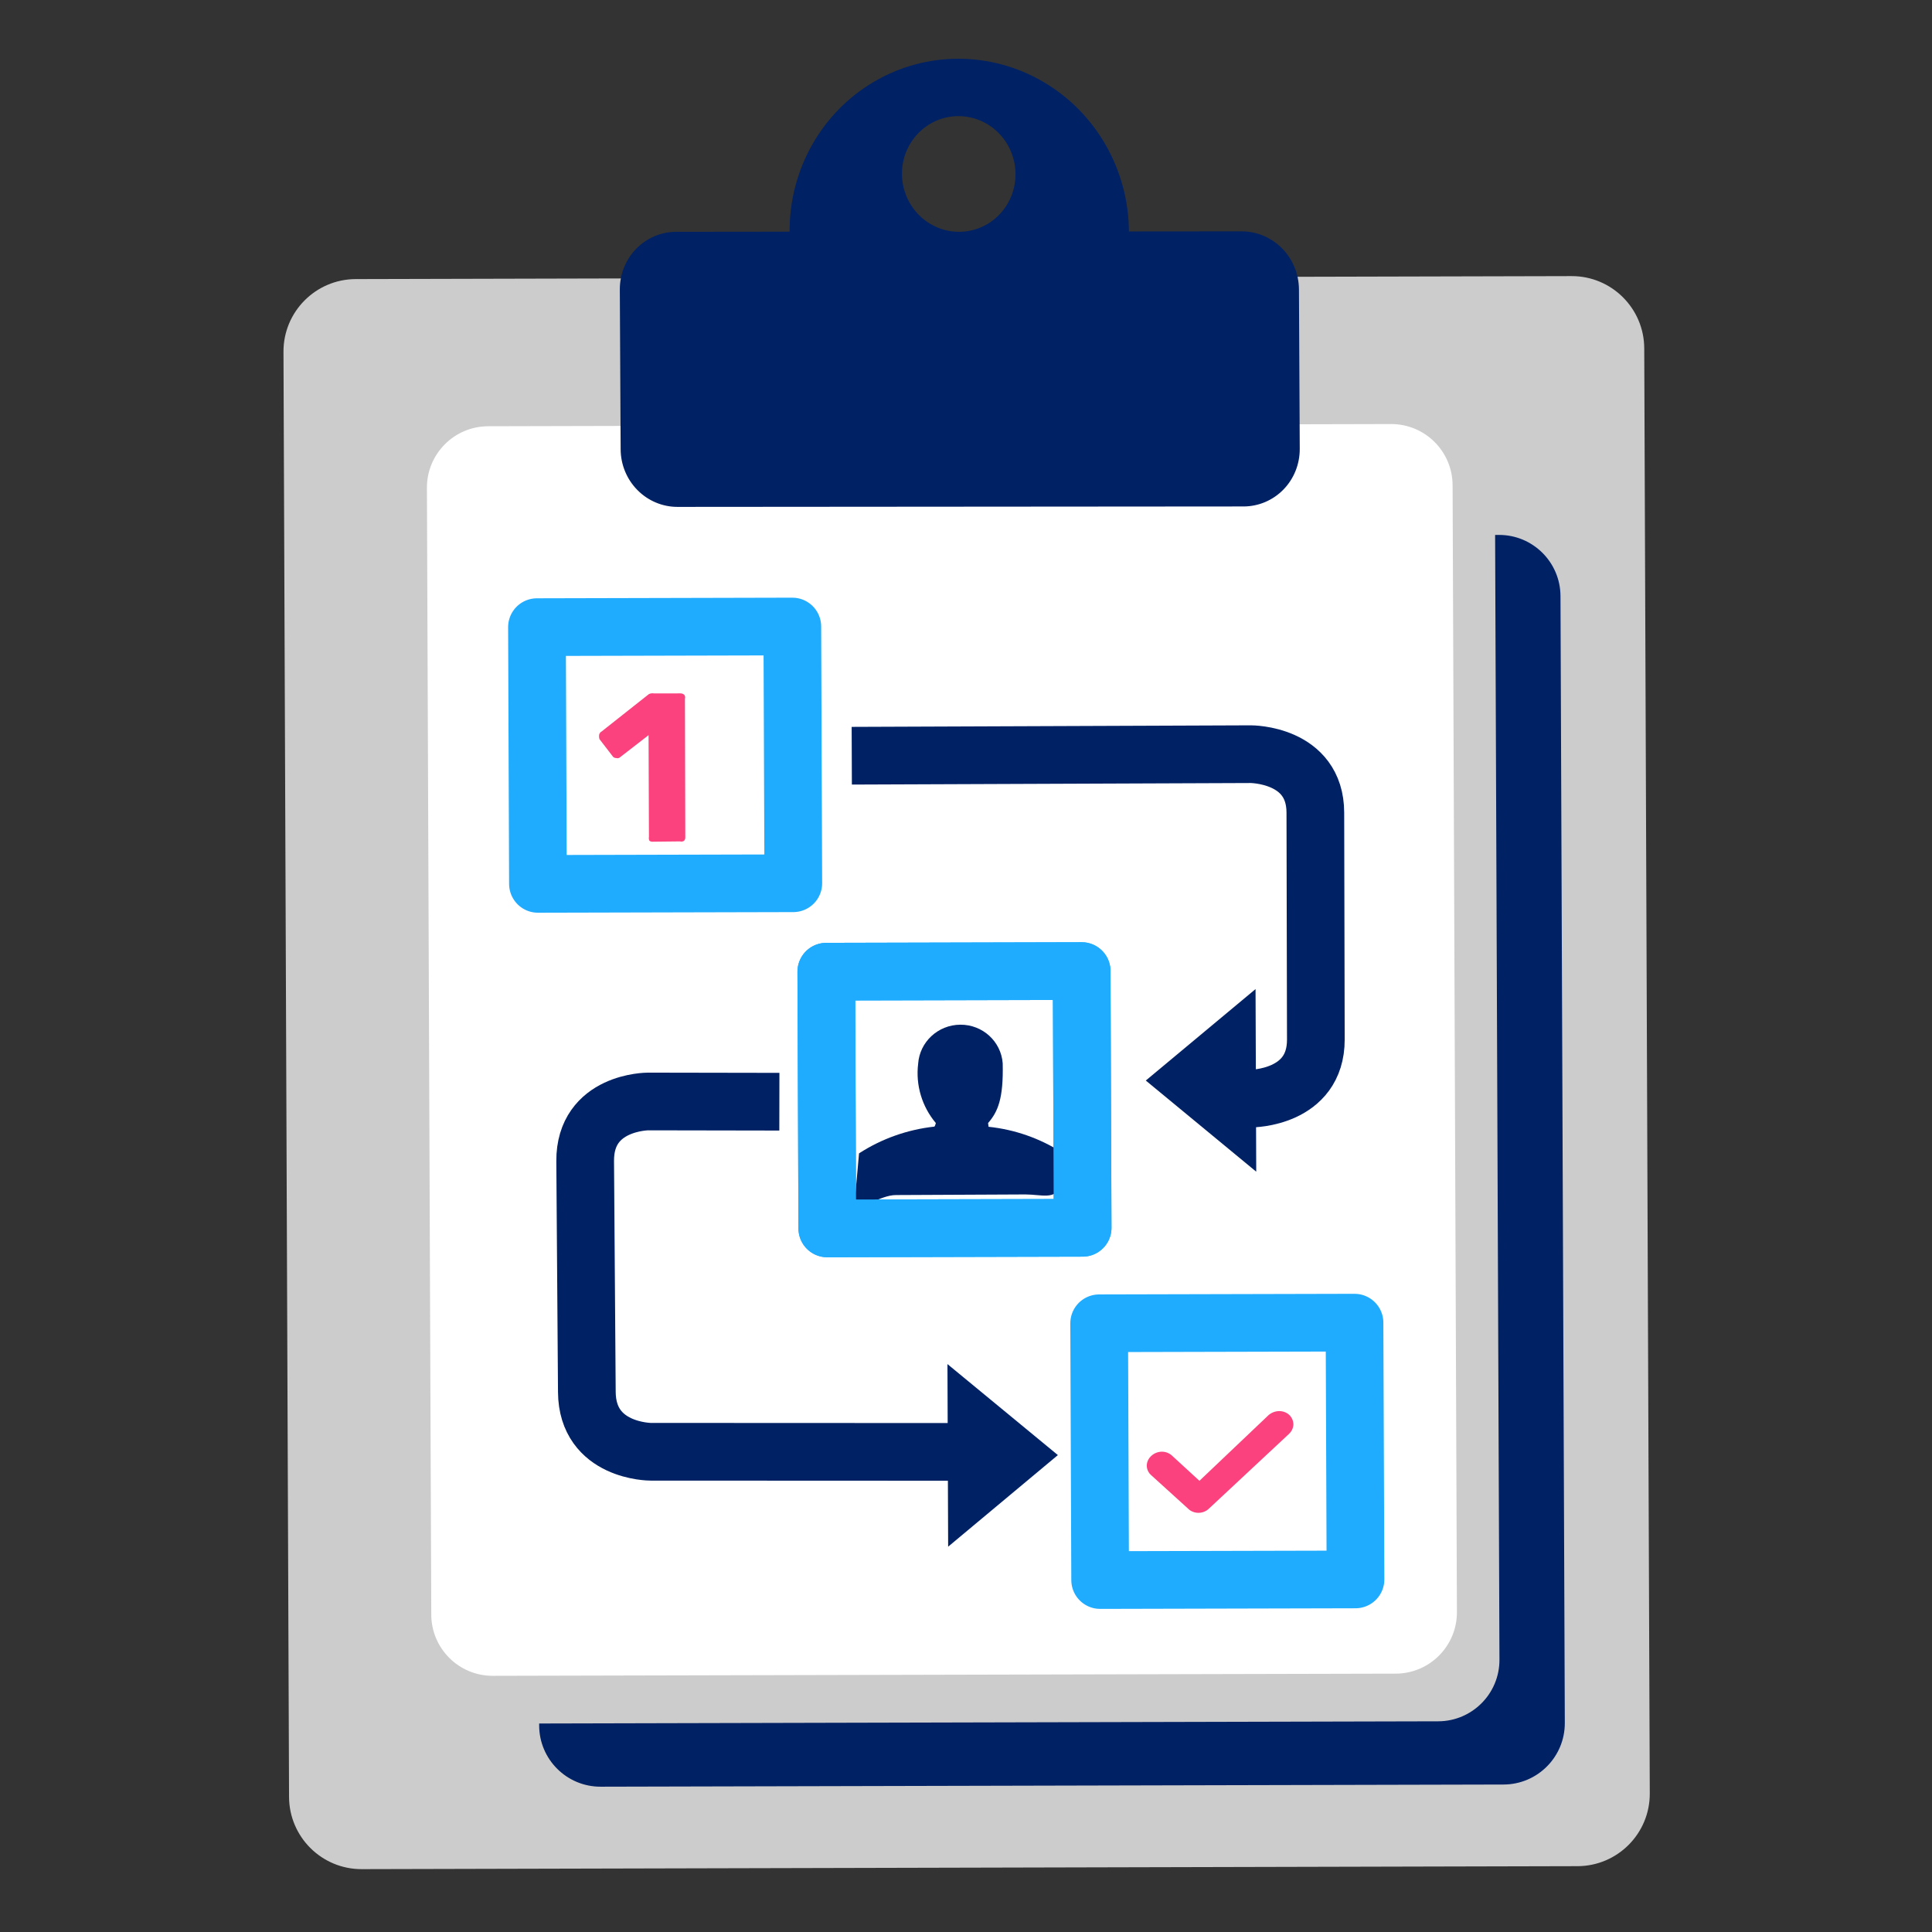 <?xml version="1.0" encoding="UTF-8"?>
<svg width="64px" height="64px" viewBox="0 0 64 64" version="1.1" xmlns="http://www.w3.org/2000/svg" xmlns:xlink="http://www.w3.org/1999/xlink">
    <rect x="0" y="0" width="64" height="64" fill="#333333" stroke="none"/>
    <title>workflow-icon</title>
    <g id="workflow-icon" stroke="none" stroke-width="1" fill="none" fill-rule="evenodd">
        <g id="Colors-/-Swatches-/-Transparent">
            <rect id="Swatch" x="0" y="0" width="64" height="64"></rect>
        </g>
        <g id="topics-workflows" transform="translate(31.744, 33.222) rotate(-7.5) translate(-31.744, -33.222) translate(5.244, 1.722)">
            <path d="M2.549,11.305 L50.421,11.271 C51.747,11.27 52.822,12.344 52.823,13.67 C52.823,13.671 52.823,13.672 52.823,13.673 L52.795,53.949 C52.794,55.273 51.72,56.347 50.396,56.348 L2.524,56.381 C1.198,56.382 0.123,55.308 0.122,53.983 C0.122,53.982 0.122,53.98 0.122,53.979 L0.15,13.704 C0.151,12.38 1.225,11.306 2.549,11.305 Z" id="Rectangle" fill="#CCCCCC" fill-rule="nonzero" transform="translate(26.473, 33.826) rotate(-82.68) translate(-26.473, -33.826) "></path>
            <path d="M10.17,20.108 L47.498,20.081 C48.62,20.08 49.531,20.99 49.532,22.113 C49.532,22.114 49.532,22.115 49.532,22.116 L49.511,52.026 C49.51,53.148 48.601,54.057 47.479,54.058 L10.151,54.084 C9.028,54.085 8.117,53.175 8.116,52.052 C8.116,52.051 8.116,52.05 8.116,52.049 L8.138,22.139 C8.139,21.018 9.048,20.108 10.17,20.108 Z" id="Rectangle" fill="#002163" fill-rule="nonzero" transform="translate(28.824, 37.083) rotate(-82.68) translate(-28.824, -37.083) "></path>
            <path d="M8.295,17.749 L45.623,17.723 C46.746,17.722 47.657,18.632 47.657,19.755 C47.657,19.756 47.657,19.757 47.657,19.757 L47.636,49.667 C47.635,50.789 46.726,51.698 45.604,51.699 L8.276,51.726 C7.154,51.726 6.243,50.817 6.242,49.694 C6.242,49.693 6.242,49.692 6.242,49.691 L6.263,19.781 C6.264,18.659 7.173,17.75 8.295,17.749 Z" id="Rectangle" fill="#CCCCCC" fill-rule="nonzero" transform="translate(26.95, 34.724) rotate(-82.68) translate(-26.95, -34.724) "></path>
            <path d="M7.105,16 L44.433,15.973 C45.556,15.973 46.467,16.882 46.468,18.005 C46.468,18.006 46.468,18.007 46.468,18.008 L46.447,47.918 C46.446,49.04 45.537,49.949 44.415,49.95 L7.087,49.976 C5.964,49.977 5.053,49.067 5.052,47.944 C5.052,47.943 5.052,47.942 5.052,47.942 L5.074,18.032 C5.074,16.91 5.984,16.001 7.105,16 Z" id="Rectangle" fill="#FFFFFF" fill-rule="nonzero" transform="translate(25.76, 32.975) rotate(-82.68) translate(-25.76, -32.975) "></path>
            <path d="M35.44,6.902 C35.696,4.872 34.871,2.858 33.274,1.618 C31.678,0.377 29.554,0.099 27.702,0.888 C25.849,1.677 24.551,3.413 24.295,5.442 L20.565,4.955 C19.537,4.825 18.6,5.566 18.468,6.613 L17.805,11.859 C17.741,12.362 17.876,12.869 18.18,13.27 C18.483,13.67 18.931,13.932 19.423,13.996 L38.014,16.429 C38.507,16.494 39.005,16.356 39.398,16.047 C39.791,15.738 40.047,15.282 40.111,14.779 L40.775,9.533 C40.902,8.487 40.181,7.53 39.156,7.388 L35.44,6.902 Z M31.964,4.522 C31.879,5.201 31.444,5.782 30.825,6.046 C30.205,6.311 29.494,6.218 28.96,5.803 C28.425,5.388 28.149,4.714 28.234,4.035 C28.366,2.985 29.308,2.243 30.338,2.377 C31.368,2.512 32.096,3.472 31.964,4.522 L31.964,4.522 Z" id="Shape" fill="#002163"></path>
            <polygon id="Rectangle" stroke="#1FACFF" stroke-width="1.911" stroke-linecap="round" stroke-linejoin="round" transform="translate(17.943, 22.097) rotate(7.32) translate(-17.943, -22.097) " points="13.711 17.842 22.17 17.848 22.176 26.353 13.717 26.347"></polygon>
            <polygon id="Rectangle" stroke="#1FACFF" stroke-width="1.911" stroke-linecap="round" stroke-linejoin="round" transform="translate(33.397, 47.392) rotate(7.32) translate(-33.397, -47.392) " points="29.165 43.136 37.624 43.142 37.63 51.648 29.171 51.642"></polygon>
            <polygon id="Rectangle" stroke="#1FACFF" stroke-width="1.911" stroke-linecap="round" stroke-linejoin="round" transform="translate(25.957, 34.664) rotate(7.32) translate(-25.957, -34.664) " points="21.724 30.409 30.183 30.415 30.189 38.92 21.73 38.914"></polygon>
            <path d="M34.308,35.736 L35.714,35.909 C35.714,35.909 37.834,36.181 38.085,34.251 L39.05,26.796 C39.301,24.867 37.18,24.596 37.18,24.596 L24.071,22.922" id="Path" stroke="#002163" stroke-width="1.911"></path>
            <polygon id="Path" fill="#002163" fill-rule="nonzero" points="32.323 34.861 35.556 38.332 36.323 32.332"></polygon>
            <path d="M25.598,46.384 L14.454,44.912 C14.454,44.912 12.373,44.636 12.619,42.673 L13.562,35.084 C13.807,33.121 15.888,33.397 15.888,33.397 L20.197,33.972" id="Path" stroke="#002163" stroke-width="1.911"></path>
            <polygon id="Path" fill="#002163" fill-rule="nonzero" points="27.816 46.782 23.816 49.316 24.583 43.316"></polygon>
            <path d="M31.86,49.103 C31.936,49.204 32.055,49.271 32.188,49.287 C32.32,49.303 32.454,49.266 32.556,49.186 L35.496,47.087 C35.598,47.015 35.665,46.909 35.684,46.792 C35.698,46.674 35.663,46.555 35.587,46.46 C35.508,46.368 35.393,46.308 35.267,46.293 L35.267,46.293 C35.138,46.28 35.009,46.312 34.905,46.383 L32.354,48.239 L31.561,47.292 C31.483,47.198 31.369,47.136 31.242,47.119 L31.242,47.119 C31.115,47.106 30.988,47.138 30.887,47.208 C30.779,47.28 30.708,47.389 30.691,47.51 C30.674,47.632 30.712,47.754 30.797,47.849 L31.86,49.103 Z" id="Path" fill="#FC427E" fill-rule="nonzero"></path>
            <path d="M26.959,35.7 C26.959,35.7 26.959,35.576 26.959,35.576 C27.328,35.248 27.572,34.848 27.698,33.676 C27.739,32.95 27.205,32.317 26.474,32.225 C25.742,32.133 25.063,32.614 24.919,33.326 C24.741,34.016 24.859,34.748 25.244,35.35 C25.244,35.35 25.2,35.46 25.177,35.46 C24.283,35.441 23.396,35.63 22.59,36.013 L22.265,37.469 C22.413,37.95 23.085,37.469 23.625,37.542 L27.875,38.081 C28.415,38.154 28.814,38.394 29.08,37.965 L29.265,36.865 C28.6,36.304 27.81,35.904 26.959,35.7 Z" id="Path" fill="#002163" fill-rule="nonzero"></path>
            <path d="M17.058,24.841 C17.044,24.8 17.044,24.754 17.058,24.713 L17.486,21.368 L16.435,21.981 C16.401,21.996 16.363,21.996 16.33,21.981 C16.272,21.976 16.222,21.937 16.202,21.882 L15.856,21.285 C15.85,21.25 15.85,21.214 15.856,21.179 C15.862,21.116 15.903,21.063 15.962,21.043 L17.674,20.021 C17.73,20.002 17.791,20.002 17.847,20.021 L18.718,20.134 C18.765,20.14 18.809,20.165 18.838,20.203 C18.856,20.244 18.856,20.29 18.838,20.331 L18.252,24.871 C18.251,24.919 18.229,24.963 18.192,24.993 C18.149,25.012 18.1,25.012 18.057,24.993 L17.178,24.887 C17.134,24.887 17.091,24.871 17.058,24.841 Z" id="Path" fill="#FC427E" fill-rule="nonzero"></path>
            <polygon id="Rectangle" stroke="#1FACFF" stroke-width="1.911" stroke-linecap="round" stroke-linejoin="round" transform="translate(25.957, 34.664) rotate(7.32) translate(-25.957, -34.664) " points="21.724 30.409 30.183 30.415 30.189 38.92 21.73 38.914"></polygon>
        </g>
    </g>
</svg>